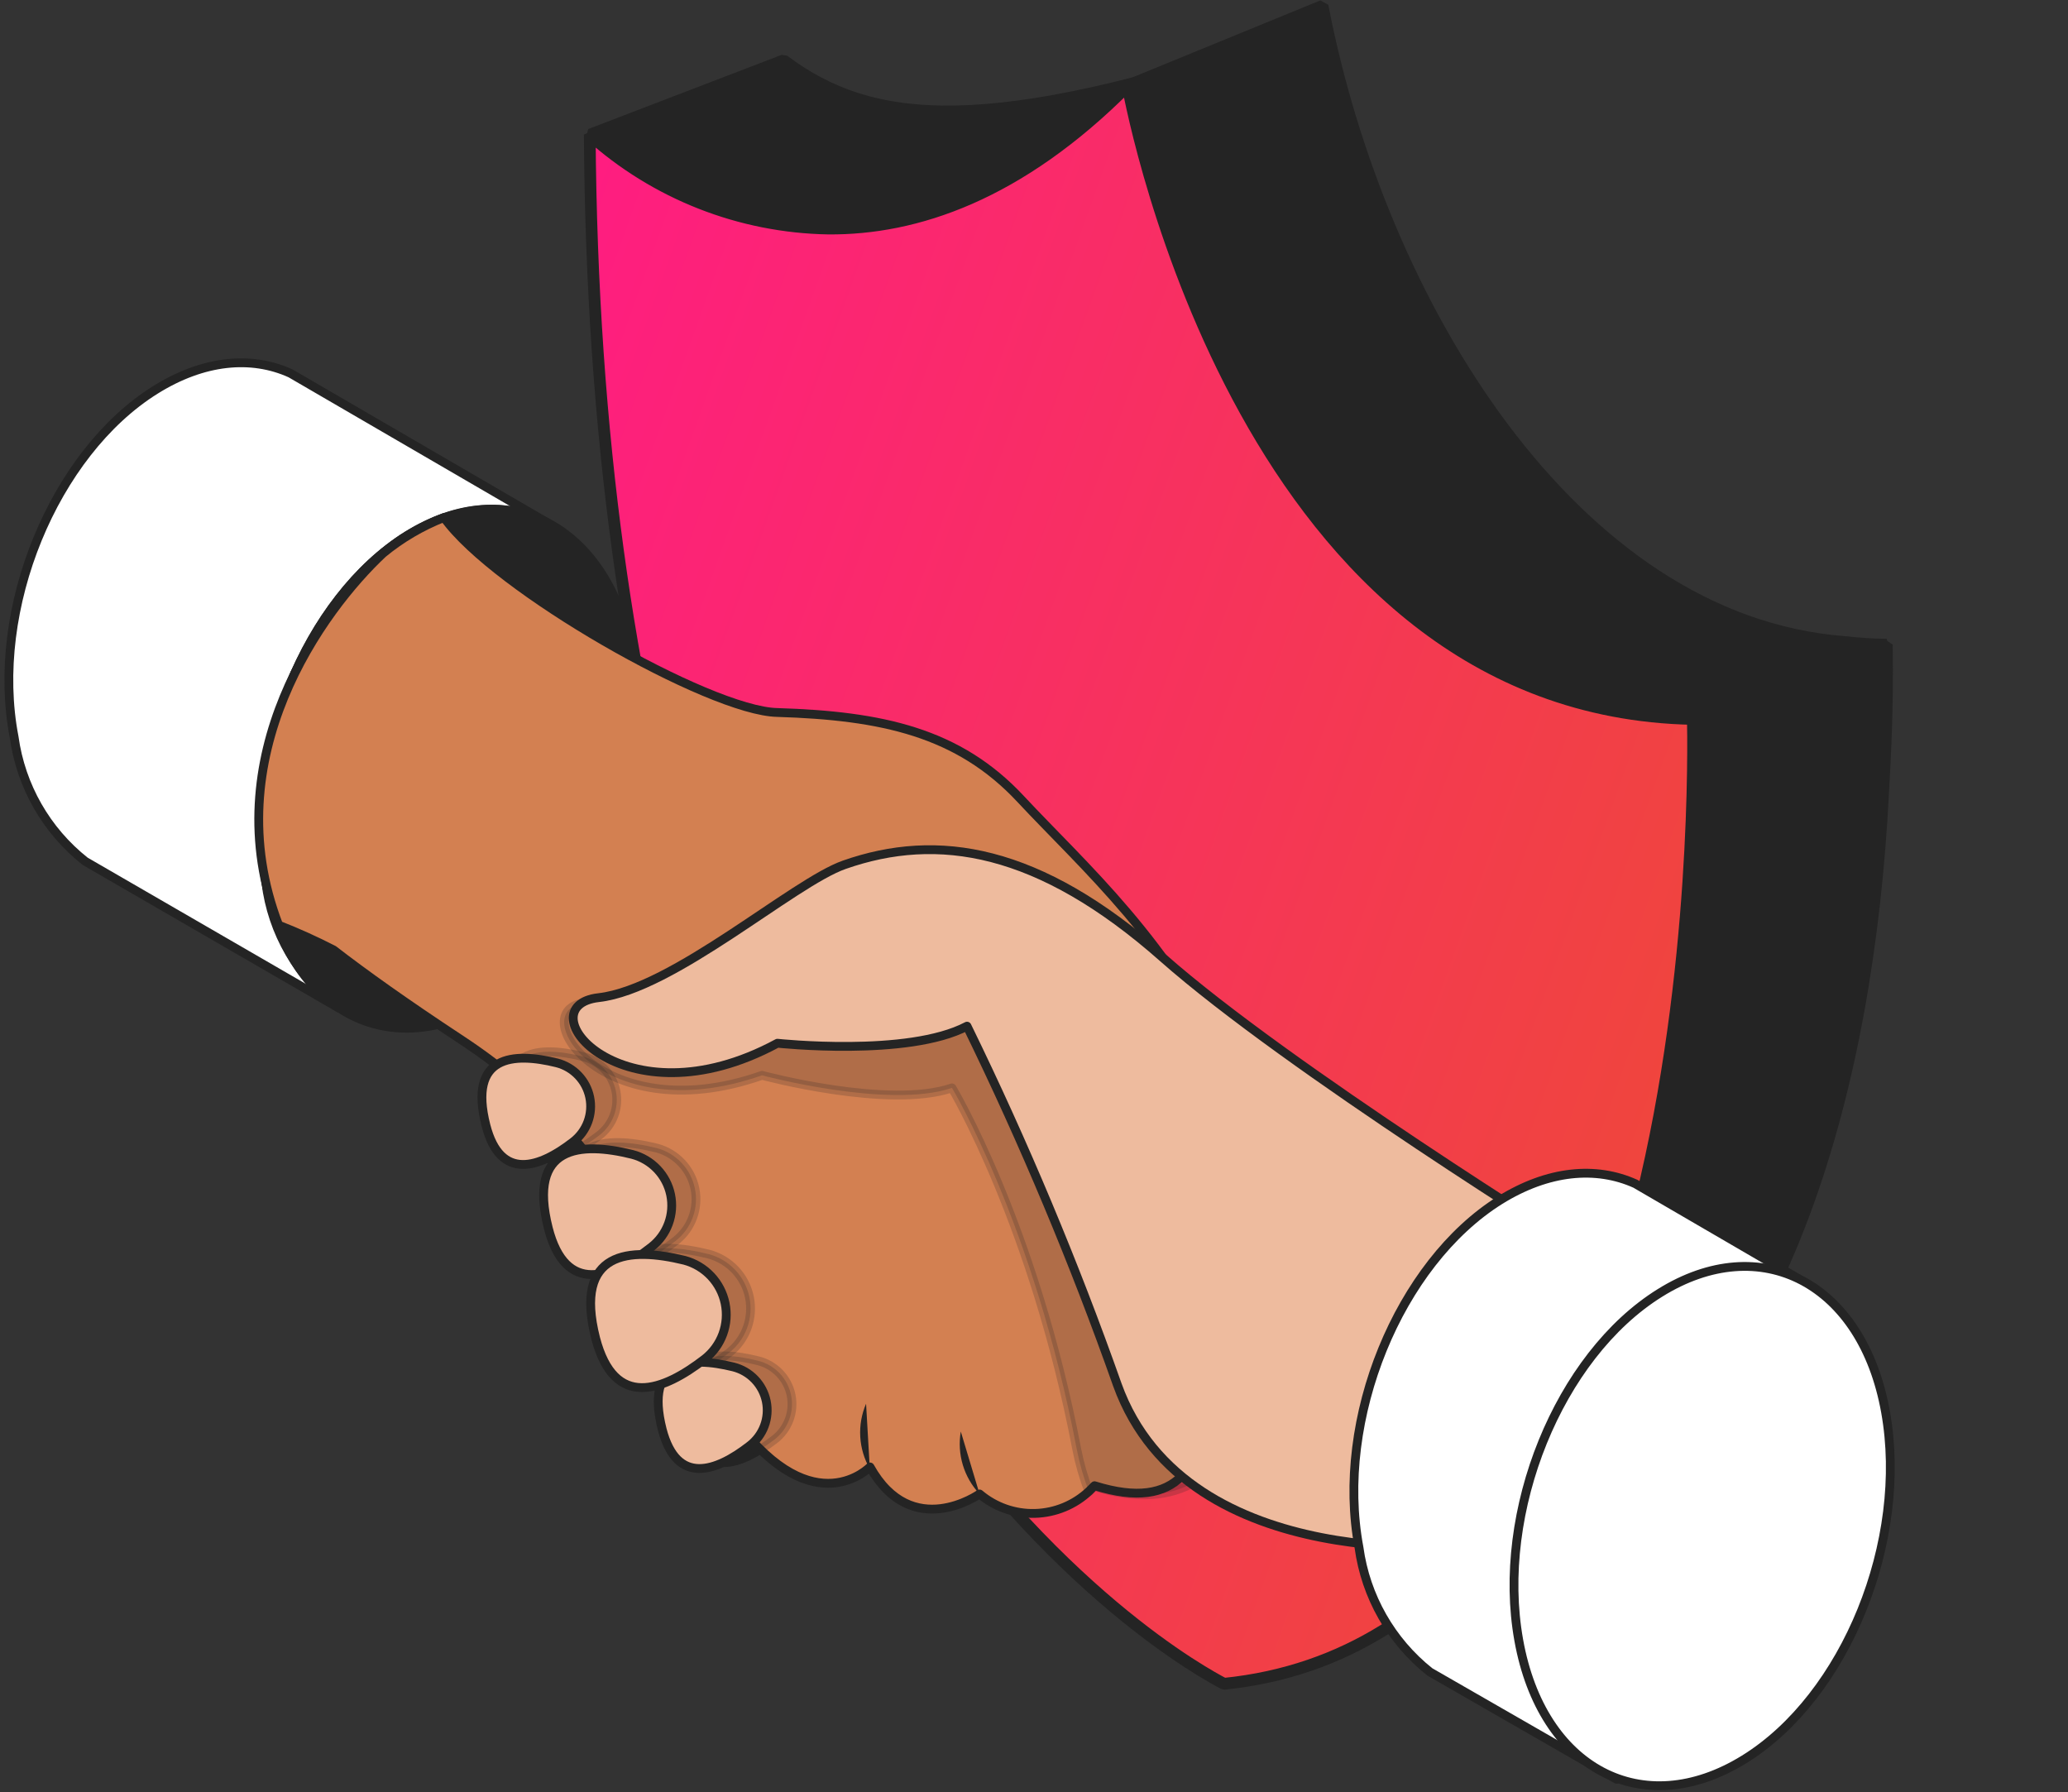 <svg width="352" height="305" viewBox="0 0 352 305" fill="none" xmlns="http://www.w3.org/2000/svg">
<rect x="0" y="0" width="352" height="305" fill="#333333" stroke="none"/>
<path d="M218.904 6.337C168.146 23.466 148.362 21.549 133.387 10.275L100.469 22.903C100.571 23.017 100.683 23.121 100.803 23.216C115.255 35.594 136.022 45.742 158.254 37.802C175.78 31.551 197.572 17.485 197.572 17.485C195.272 18.527 221.017 5.628 218.904 6.337Z" fill="#242424" stroke="#242424" stroke-width="2" stroke-linejoin="bevel"/>
<path d="M320.52 135.092C320.897 128.236 321.315 120.505 321.168 110.565C321.168 110.19 321.168 109.919 321.168 109.711L288.145 122.339C288.145 122.547 288.145 122.818 288.145 123.193C285.447 175.08 280.616 239.574 236.174 276.916C234.083 278.708 266.834 259.954 269.197 258.433C304.249 235.24 317.969 184.437 320.52 135.092Z" fill="#242424" stroke="#242424" stroke-width="2" stroke-linejoin="bevel"/>
<path d="M321.148 109.713C318.659 109.713 316.254 109.504 313.87 109.254C267.734 105.67 234.899 51.72 225.111 1L191.941 14.586C191.941 14.732 208.463 117.423 280.847 121.882C283.231 122.028 285.636 122.299 288.125 122.341L321.148 109.713Z" fill="#242424" stroke="#242424" stroke-width="2" stroke-linejoin="bevel"/>
<path d="M191.944 14.598C192.948 19.911 212.272 120.872 288.148 122.352C288.295 130.145 291.076 278.18 208.341 286.557C203.008 283.743 101.679 230.294 100.383 22.912C111.541 32.963 125.979 38.642 141.019 38.895C155.763 38.999 173.393 33.269 191.944 14.598Z" fill="url(#paint0_linear_5447_14991)" stroke="#242424" stroke-width="2" stroke-linejoin="bevel"/>
<path d="M99.235 179.816C91.719 177.932 84.074 178.475 87.113 190.42C89.608 200.194 96.26 197.638 101.986 193.231C103.124 192.364 103.995 191.193 104.498 189.854C105 188.515 105.115 187.062 104.827 185.661C104.54 184.26 103.863 182.969 102.874 181.935C101.884 180.901 100.623 180.166 99.235 179.816Z" fill="#242424" stroke="#242424" stroke-width="1.5" stroke-linejoin="round"/>
<path d="M129.035 231.582C121.551 229.697 113.907 230.24 116.945 242.186C119.408 251.959 126.061 249.404 131.818 244.996C132.956 244.127 133.826 242.954 134.327 241.613C134.827 240.272 134.939 238.817 134.648 237.416C134.357 236.014 133.676 234.723 132.683 233.691C131.69 232.659 130.426 231.928 129.035 231.582Z" fill="#242424" stroke="#242424" stroke-width="1.5" stroke-linejoin="round"/>
<path d="M111.797 195.386C102.938 193.214 93.918 193.853 97.5 207.939C100.411 219.437 108.279 216.467 115.06 211.133C116.366 210.096 117.359 208.717 117.927 207.15C118.496 205.583 118.617 203.889 118.279 202.257C117.941 200.625 117.156 199.119 116.012 197.906C114.867 196.693 113.409 195.821 111.797 195.386Z" fill="#242424" stroke="#242424" stroke-width="1.5" stroke-linejoin="round"/>
<path d="M120.658 213.442C111.287 211.11 101.756 211.781 105.53 226.697C108.728 238.898 116.948 235.704 124.113 230.21C125.507 229.109 126.568 227.643 127.177 225.975C127.786 224.306 127.918 222.502 127.56 220.763C127.202 219.024 126.367 217.419 125.148 216.126C123.929 214.833 122.375 213.904 120.658 213.442Z" fill="#242424" stroke="#242424" stroke-width="1.5" stroke-linejoin="round"/>
<path d="M26.456 66.347C9.249 77.079 -1.818 103.589 2.404 125.436C3.556 133.776 7.887 141.351 14.494 146.58L57.673 171.557C54.263 169.027 51.405 165.831 49.272 162.163C47.138 158.495 45.774 154.432 45.263 150.221C41.361 128.311 52.108 101.864 69.315 91.133C77.919 85.894 86.459 85.352 93.399 89.088L49.453 63.537C42.768 60.502 34.644 61.237 26.456 66.347Z" fill="white" stroke="#242424" stroke-width="1.5" stroke-linejoin="round"/>
<path d="M69.316 91.138C52.109 101.87 41.362 128.316 45.296 150.227C49.23 172.137 66.374 181.208 83.677 170.476C100.981 159.745 111.567 133.33 107.601 111.452C103.635 89.573 86.46 80.406 69.316 91.138Z" fill="#242424" stroke="#242424" stroke-width="1.5" stroke-linejoin="round"/>
<path d="M173.7 135.948C163.114 124.609 150.068 121.799 132.317 121.256C120.77 121.032 84.18 100.176 75.577 88.07C71.811 89.544 68.303 91.603 65.182 94.171C54.947 103.753 36.396 128.794 47.43 157.444C50.613 158.689 53.73 160.097 56.77 161.66C62.143 165.812 69.148 170.794 78.167 176.735C110.983 198.167 112.231 224.645 125.44 242.084C138.65 259.523 148.085 249.654 148.085 249.654C155.218 262.43 166.732 254.253 166.732 254.253C169.363 256.478 172.723 257.656 176.169 257.562C179.615 257.468 182.906 256.108 185.411 253.742L186.306 252.848C215.38 261.887 200.987 220.333 216.723 199.796C228.366 184.688 211.921 188.322 209.514 182.904C199.609 160.614 184.287 147.318 173.7 135.948Z" fill="#D38051" stroke="#242424" stroke-width="1.5" stroke-linejoin="round"/>
<path opacity="0.2" d="M196.871 178.724C178.864 156.909 154.843 153.172 145.696 154.641C136.548 156.111 113.712 171.058 100.918 170.611C88.124 170.164 101.398 192.969 129.704 183.004C129.704 183.004 151.293 188.817 162.04 185.144C162.04 185.144 175.953 208.3 183.277 246.628C183.76 249.1 184.455 251.526 185.356 253.878L186.252 252.984C215.326 262.023 218.236 225.771 216.669 199.932C209.717 193.199 203.109 186.121 196.871 178.724Z" fill="#242424" stroke="#242424" stroke-width="1.5" stroke-linejoin="round"/>
<path d="M143.715 147.169C135.016 150.203 114.61 168.345 101.912 169.782C89.214 171.219 105.878 191.82 132.329 177.543C132.329 177.543 154.558 179.939 164.601 174.637C174.291 194.477 182.834 214.857 190.188 235.674C202.087 268.7 250.767 262.887 250.767 262.887L269.03 212.677C269.03 212.677 219.134 181.727 197.961 163.011C176.787 144.294 159.579 141.611 143.715 147.169Z" fill="#EEBB9E" stroke="#242424" stroke-width="1.5" stroke-linejoin="round"/>
<path d="M166.738 254.261L163.54 243.625C163.213 245.524 163.331 247.473 163.886 249.319C164.441 251.164 165.418 252.856 166.738 254.261Z" fill="#242424"/>
<path d="M148.055 249.978L147.416 238.895C146.654 240.665 146.316 242.588 146.427 244.511C146.538 246.435 147.095 248.306 148.055 249.978Z" fill="#242424"/>
<path opacity="0.2" d="M99.235 179.816C91.719 177.932 84.074 178.475 87.113 190.42C89.608 200.194 96.26 197.638 101.986 193.231C103.124 192.364 103.995 191.193 104.498 189.854C105 188.515 105.115 187.062 104.827 185.661C104.54 184.26 103.863 182.969 102.874 181.935C101.884 180.901 100.623 180.166 99.235 179.816Z" fill="#242424" stroke="#242424" stroke-width="1.5" stroke-linejoin="round"/>
<path opacity="0.2" d="M129.035 231.582C121.551 229.697 113.907 230.24 116.945 242.186C119.408 251.959 126.061 249.404 131.818 244.996C132.956 244.127 133.826 242.954 134.327 241.613C134.827 240.272 134.939 238.817 134.648 237.416C134.357 236.014 133.676 234.723 132.683 233.691C131.69 232.659 130.426 231.928 129.035 231.582Z" fill="#242424" stroke="#242424" stroke-width="1.5" stroke-linejoin="round"/>
<path opacity="0.2" d="M111.797 195.386C102.938 193.214 93.918 193.853 97.5 207.939C100.411 219.437 108.279 216.467 115.06 211.133C116.366 210.096 117.359 208.717 117.927 207.15C118.496 205.583 118.617 203.889 118.279 202.257C117.941 200.625 117.156 199.119 116.012 197.906C114.867 196.693 113.409 195.821 111.797 195.386Z" fill="#242424" stroke="#242424" stroke-width="1.5" stroke-linejoin="round"/>
<path opacity="0.2" d="M120.658 213.442C111.287 211.11 101.756 211.781 105.53 226.697C108.728 238.898 116.948 235.704 124.113 230.21C125.507 229.109 126.568 227.643 127.177 225.975C127.786 224.306 127.918 222.502 127.56 220.763C127.202 219.024 126.367 217.419 125.148 216.126C123.929 214.833 122.375 213.904 120.658 213.442Z" fill="#242424" stroke="#242424" stroke-width="1.5" stroke-linejoin="round"/>
<path d="M94.805 180.891C87.32 179.038 79.676 179.581 82.715 191.527C85.177 201.109 91.862 198.745 97.587 194.305C98.714 193.429 99.573 192.256 100.066 190.917C100.559 189.579 100.667 188.13 100.377 186.733C100.088 185.337 99.412 184.049 98.427 183.017C97.442 181.984 96.187 181.248 94.805 180.891Z" fill="#EEBB9E" stroke="#242424" stroke-width="1.5" stroke-linejoin="round"/>
<path d="M124.84 232.637C117.324 230.784 109.68 231.327 112.718 243.273C115.213 252.855 121.866 250.491 127.591 246.052C128.73 245.184 129.6 244.014 130.103 242.675C130.606 241.336 130.72 239.883 130.433 238.482C130.146 237.081 129.468 235.789 128.479 234.755C127.49 233.721 126.229 232.987 124.84 232.637Z" fill="#EEBB9E" stroke="#242424" stroke-width="1.5" stroke-linejoin="round"/>
<path d="M107.629 196.467C98.77 194.263 89.75 194.902 93.332 209.02C96.275 220.518 104.143 217.516 110.892 212.214C112.209 211.183 113.212 209.805 113.788 208.235C114.364 206.666 114.489 204.967 114.15 203.33C113.811 201.693 113.021 200.184 111.869 198.971C110.717 197.759 109.248 196.891 107.629 196.467Z" fill="#EEBB9E" stroke="#242424" stroke-width="1.5" stroke-linejoin="round"/>
<path d="M116.522 214.489C107.119 212.19 97.588 212.86 101.394 227.776C104.592 239.945 112.812 236.783 119.977 231.258C121.371 230.157 122.432 228.69 123.041 227.022C123.65 225.354 123.782 223.55 123.424 221.81C123.066 220.071 122.231 218.466 121.012 217.173C119.794 215.88 118.239 214.951 116.522 214.489Z" fill="#EEBB9E" stroke="#242424" stroke-width="1.5" stroke-linejoin="round"/>
<path d="M255.337 204.239C238.13 214.971 227.191 241.481 231.317 263.36C232.462 271.703 236.78 279.287 243.375 284.536L275.167 302.805C269.09 298.845 276.095 298.174 274.272 288.145C270.338 266.234 281.116 239.756 298.324 229.056C306.896 223.69 305.776 220.944 306.192 217.654L278.366 201.46C271.649 198.426 263.525 199.161 255.337 204.239Z" fill="white" stroke="#242424" stroke-width="1.5" stroke-linejoin="round"/>
<path d="M282.531 220.044C265.324 230.744 254.577 257.222 258.511 279.133C262.445 301.044 279.589 310.115 296.892 299.415C314.196 288.715 324.878 262.237 320.944 240.294C317.01 218.352 299.739 209.313 282.531 220.044Z" fill="white" stroke="#242424" stroke-width="1.5" stroke-linejoin="round"/>
<defs>
<linearGradient id="paint0_linear_5447_14991" x1="100.383" y1="14.598" x2="353.2" y2="105.252" gradientUnits="userSpaceOnUse">
<stop stop-color="#FF1C82"/>
<stop offset="0.9" stop-color="#EF473A"/>
</linearGradient>
</defs>
</svg>
